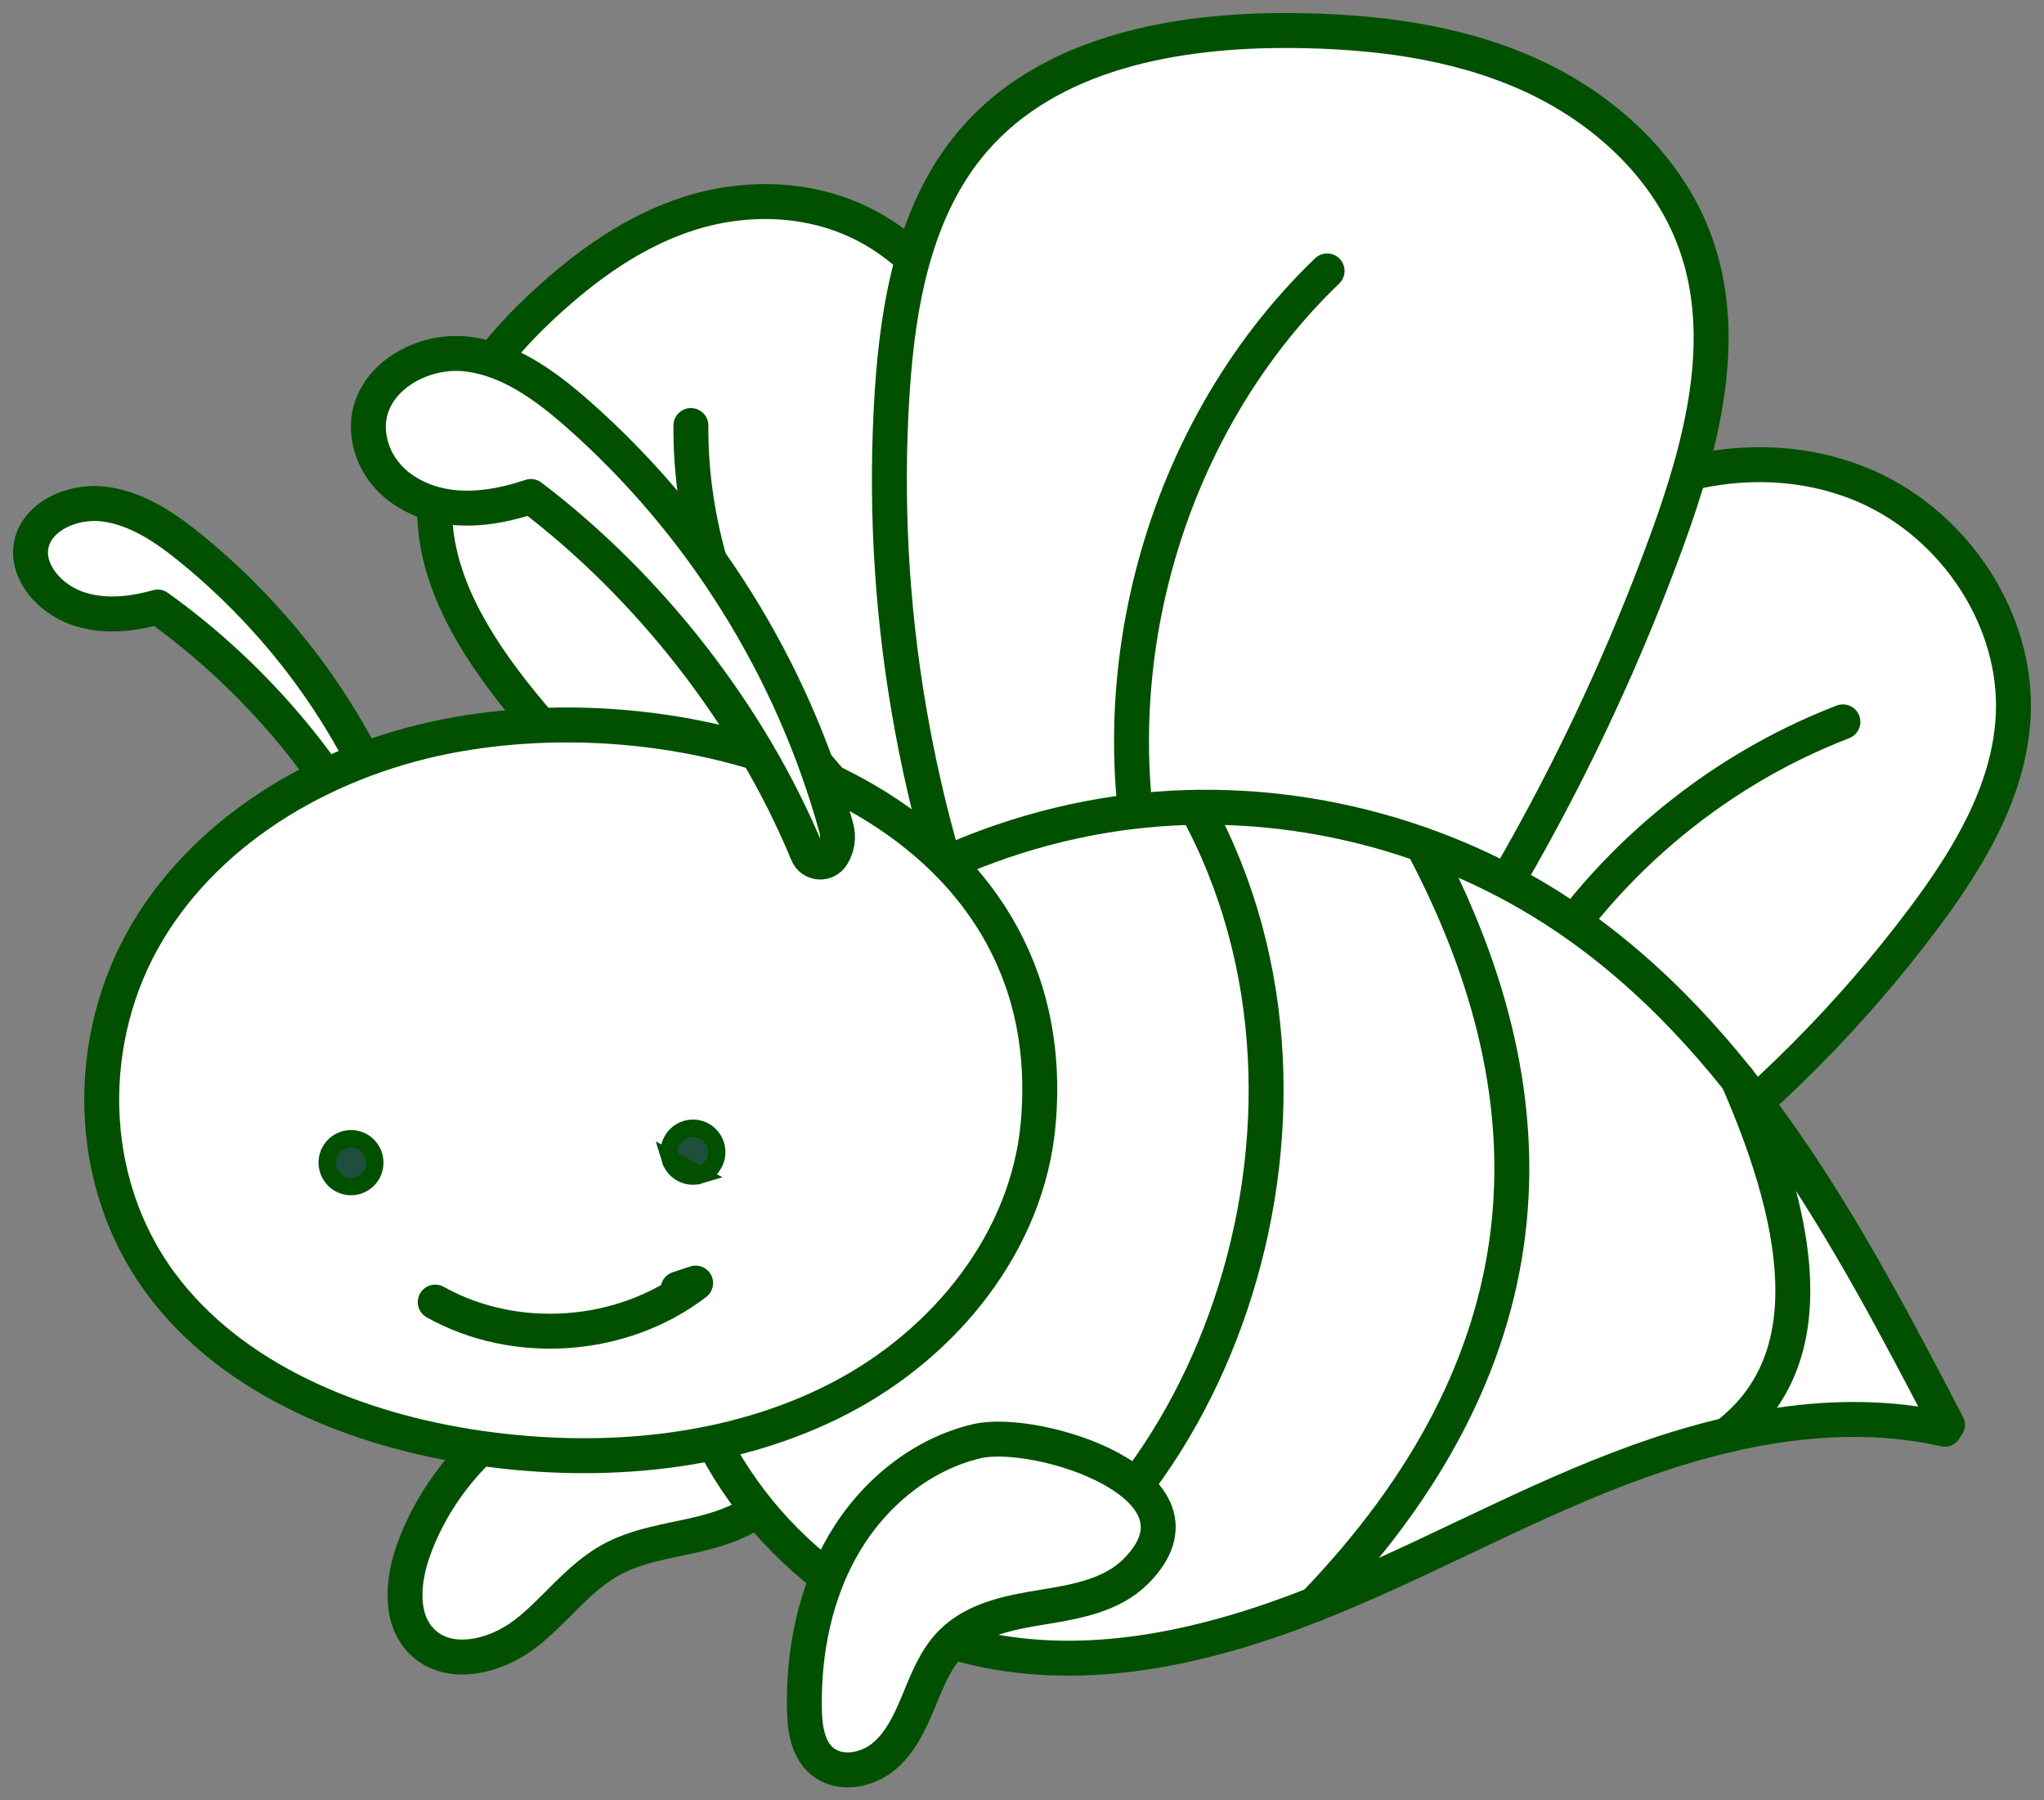 <svg width="67" height="59" viewBox="0 0 67 59" fill="none" xmlns="http://www.w3.org/2000/svg">
<rect x="0" y="0" width="67" height="59" fill="#808080" stroke="none"/>
<path d="M37.5 27.047C36.662 22.41 35.218 17.832 33.217 13.472C32.142 11.128 30.763 8.697 28.508 7.456C26.687 6.454 24.525 6.398 22.663 6.972C20.803 7.547 19.208 8.7 17.801 10.006C15.797 11.866 14.025 14.345 14.269 17.225C14.457 19.452 15.823 21.499 17.3 23.279C20.776 27.466 25.163 30.902 30 33.225C32.409 30.566 34.554 29.096 37.5 27.047Z" fill="white" stroke="#015000" stroke-width="1.145" stroke-miterlimit="10" stroke-linecap="round" stroke-linejoin="round"/>
<path d="M22.647 13.945C22.599 19.836 26.123 25.934 31.368 29.04" stroke="#015000" stroke-width="1.145" stroke-miterlimit="10" stroke-linecap="round" stroke-linejoin="round"/>
<path d="M54.644 38.532C57.826 36.132 60.669 33.279 63.061 30.085C64.522 28.134 65.856 25.934 65.989 23.496C66.161 20.338 64.103 17.249 61.224 15.963C58.346 14.677 54.834 15.132 52.216 16.891C49.688 18.59 48.009 21.344 47.057 24.245C46.105 27.146 45.812 30.217 45.55 33.259C49.132 34.525 51.533 36.346 54.644 38.532Z" fill="white" stroke="#015000" stroke-width="1.145" stroke-miterlimit="10" stroke-linecap="round" stroke-linejoin="round"/>
<path d="M60.409 23.656C56.085 25.319 52.36 28.505 50.037 32.526" stroke="#015000" stroke-width="1.145" stroke-miterlimit="10" stroke-linecap="round" stroke-linejoin="round"/>
<path d="M46.129 33.978C49.674 28.954 52.549 23.453 54.654 17.67C55.786 14.56 56.693 11.106 55.586 7.988C54.691 5.47 52.555 3.53 50.126 2.438C47.697 1.345 44.99 1.021 42.329 1.001C38.536 0.973 34.392 1.721 31.911 4.601C29.992 6.828 29.435 9.915 29.245 12.853C28.797 19.764 29.984 26.776 32.681 33.15C37.639 32.791 41.203 33.303 46.129 33.978Z" fill="white" stroke="#015000" stroke-width="1.145" stroke-miterlimit="10" stroke-linecap="round" stroke-linejoin="round"/>
<path d="M43.501 8.879C37.871 14.291 35.661 23.014 38.031 30.468" stroke="#015000" stroke-width="1.145" stroke-miterlimit="10" stroke-linecap="round" stroke-linejoin="round"/>
<path d="M18.341 45.731C16.152 46.659 14.379 48.53 13.564 50.77C13.197 51.78 13.074 53.053 13.841 53.804C14.724 54.669 16.242 54.294 17.22 53.539C18.199 52.785 18.937 51.718 20.018 51.121C20.897 50.635 21.92 50.507 22.897 50.276C23.873 50.045 24.886 49.659 25.47 48.84C26.348 47.606 25.703 45.99 24.425 45.48C22.553 44.734 20.159 44.961 18.341 45.731Z" fill="white" stroke="#015000" stroke-width="1.145" stroke-miterlimit="10" stroke-linecap="round" stroke-linejoin="round"/>
<path d="M63.835 46.694C60.59 40.449 57.116 33.94 51.285 30.021C47.27 27.323 42.309 26.075 37.5 26.553C34.984 26.804 32.519 27.527 30.254 28.651C28.441 29.551 25.973 30.841 24.94 32.666C22.7 36.624 21.154 40.895 22.629 45.441C24.042 49.793 27.933 53.237 32.411 54.098C35.986 54.786 39.691 53.918 43.079 52.58C46.467 51.243 49.659 49.438 53.06 48.135C56.461 46.831 60.193 46.039 63.746 46.835" fill="white"/>
<path d="M63.835 46.694C60.59 40.449 57.116 33.94 51.285 30.021C47.27 27.323 42.309 26.075 37.5 26.553C34.984 26.804 32.519 27.527 30.254 28.651C28.441 29.551 25.973 30.841 24.94 32.666C22.7 36.624 21.154 40.895 22.629 45.441C24.042 49.793 27.933 53.237 32.411 54.098C35.986 54.786 39.691 53.918 43.079 52.58C46.467 51.243 49.659 49.438 53.06 48.135C56.461 46.831 60.193 46.039 63.746 46.835" stroke="#015000" stroke-width="1.145" stroke-miterlimit="10" stroke-linecap="round" stroke-linejoin="round"/>
<path d="M39.207 26.457C44.81 36.693 39.448 50.62 30.737 53.649" stroke="#015000" stroke-width="1.145" stroke-miterlimit="10" stroke-linecap="round" stroke-linejoin="round"/>
<path d="M46.629 27.688C51.237 36.369 50.658 44.708 43.078 52.583" stroke="#015000" stroke-width="1.145" stroke-miterlimit="10" stroke-linecap="round" stroke-linejoin="round"/>
<path d="M56.961 35.367C59.23 40.544 59.63 44.712 56.598 47.03" stroke="#015000" stroke-width="1.145" stroke-miterlimit="10" stroke-linecap="round" stroke-linejoin="round"/>
<path d="M32.03 47.227C30.202 47.651 28.637 48.946 27.678 50.565C26.72 52.185 26.336 54.103 26.367 55.986C26.377 56.61 26.465 57.301 26.937 57.705C27.493 58.181 28.384 58.037 28.952 57.575C29.52 57.114 29.837 56.417 30.116 55.74C30.395 55.062 30.669 54.356 31.183 53.836C31.958 53.052 33.12 52.837 34.206 52.661C35.291 52.486 36.453 52.274 37.231 51.494C40.046 48.676 33.996 46.772 32.03 47.227Z" fill="white" stroke="#015000" stroke-width="1.145" stroke-miterlimit="10" stroke-linecap="round" stroke-linejoin="round"/>
<path d="M12.694 29.005C11.196 25.52 8.407 22.202 5.167 19.892C4.315 20.135 3.365 20.237 2.504 19.925C1.643 19.614 0.922 18.8 1.007 17.971C1.108 16.976 2.318 16.386 3.404 16.518C4.49 16.651 5.444 17.306 6.284 17.993C9.607 20.709 12.073 24.324 13.259 28.215C13.033 28.452 12.92 28.769 12.694 29.005Z" fill="white" stroke="#015000" stroke-width="1.145" stroke-miterlimit="10" stroke-linecap="round" stroke-linejoin="round"/>
<path d="M14.985 24.065C10.814 24.8 6.918 27.057 4.844 30.517C2.771 33.977 2.761 38.654 5.259 42.041C7.606 45.225 11.713 46.88 15.709 47.454C19.754 48.035 23.996 47.647 27.504 45.833C31.011 44.02 33.681 40.666 34.029 36.842C34.956 26.644 23.623 22.544 14.985 24.065Z" fill="white" stroke="#015000" stroke-width="1.145" stroke-miterlimit="10"/>
<path d="M21.969 37.985L21.969 37.985C22.094 38.399 22.529 38.631 22.94 38.506L21.969 37.985ZM21.969 37.985C21.843 37.571 22.076 37.134 22.487 37.008C22.898 36.883 23.333 37.114 23.458 37.528C23.584 37.943 23.351 38.38 22.94 38.506L21.969 37.985Z" fill="#1F4E3D" stroke="#015000" stroke-width="0.572"/>
<path d="M12.25 37.872C12.376 38.287 12.143 38.724 11.732 38.85L11.732 38.85C11.322 38.975 10.887 38.743 10.761 38.329C10.635 37.914 10.868 37.477 11.279 37.352C11.69 37.226 12.125 37.458 12.25 37.872Z" fill="#1F4E3D" stroke="#015000" stroke-width="0.572"/>
<path d="M14.266 42.67C16.904 44.145 20.404 43.889 22.802 42.047C22.61 42.111 22.418 42.174 22.227 42.238" stroke="#015000" stroke-width="1.145" stroke-miterlimit="10" stroke-linecap="round" stroke-linejoin="round"/>
<path d="M26.468 27.968C24.593 23.433 21.276 19.211 17.401 16.27C16.046 16.729 14.507 16.897 13.248 16.071C12.735 15.736 12.34 15.229 12.17 14.639C11.617 12.725 13.57 11.426 15.253 11.597C16.654 11.74 17.864 12.623 18.924 13.554C22.986 17.123 25.975 21.907 27.413 27.13C27.496 27.43 27.448 27.752 27.286 28.018C27.283 28.022 27.281 28.026 27.278 28.029C27.084 28.349 26.611 28.315 26.468 27.968Z" fill="white" stroke="#015000" stroke-width="1.145" stroke-miterlimit="10" stroke-linecap="round" stroke-linejoin="round"/>
</svg>
